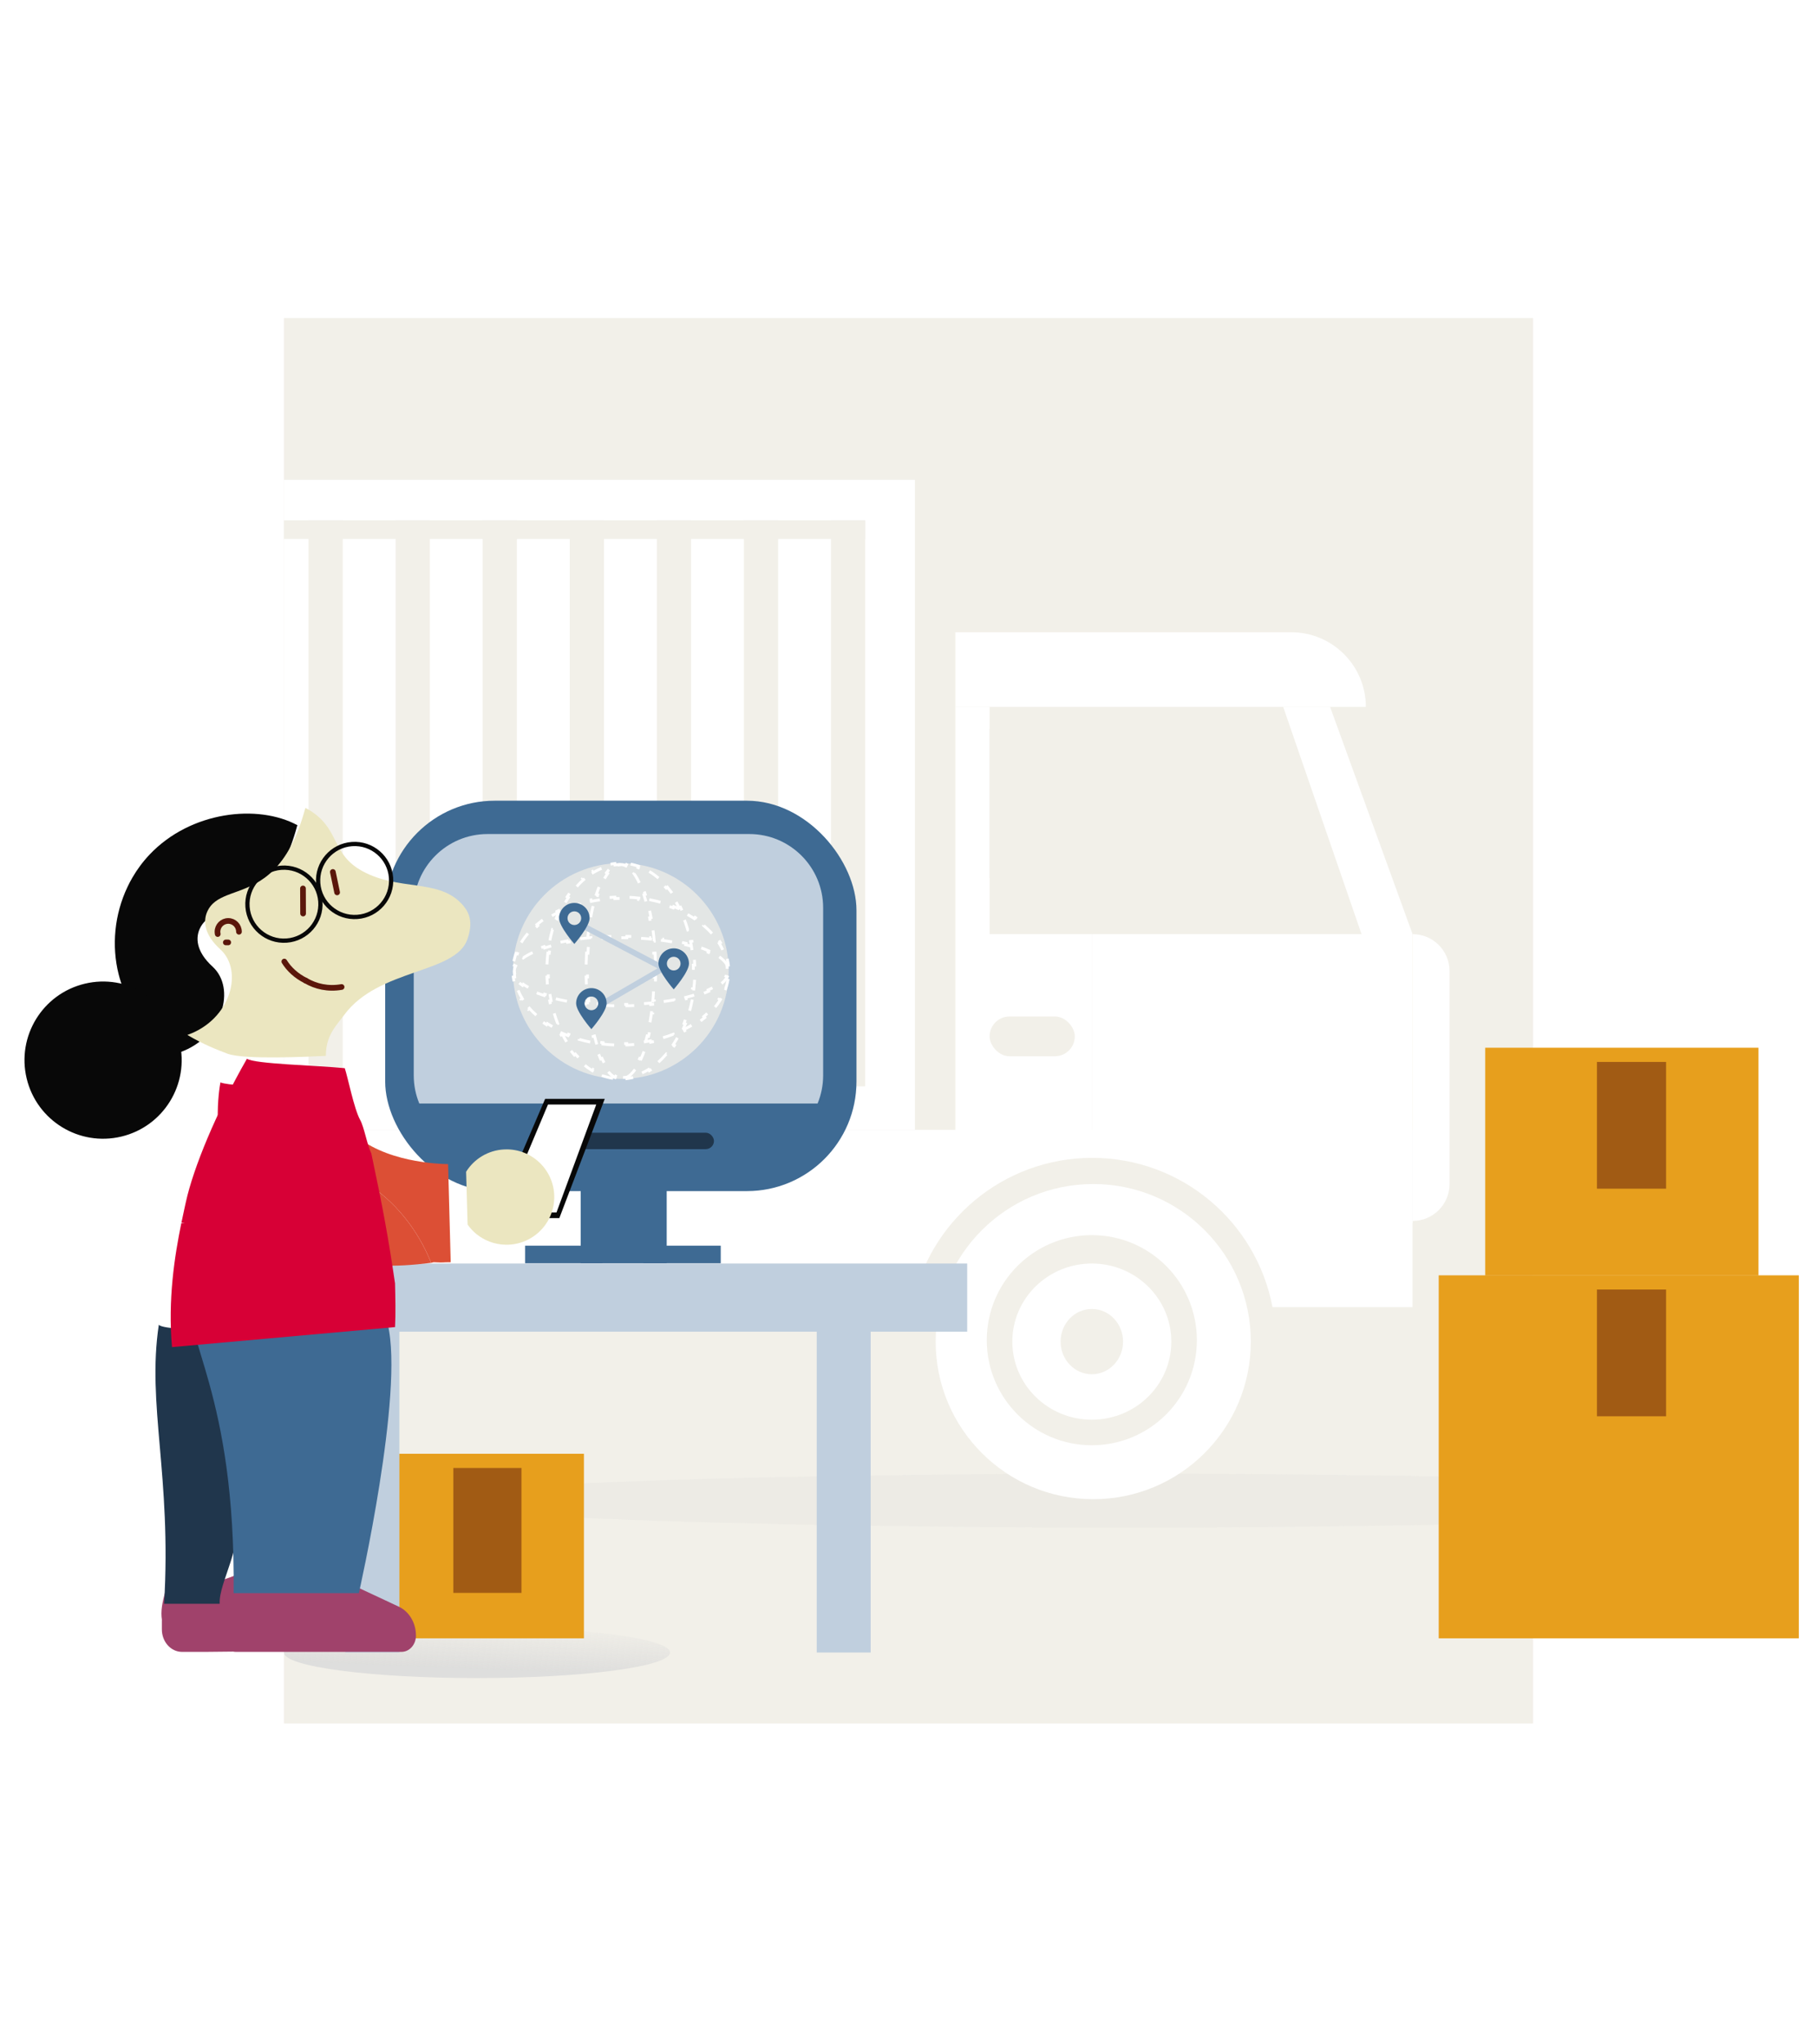 <?xml version="1.0" encoding="utf-8"?>
<svg xmlns="http://www.w3.org/2000/svg" width="640" height="720" viewBox="0 0 640 720" fill="none">
<g clip-path="url(#clip0_5507_12664)">
<rect width="440" height="495" transform="translate(100 112)" fill="#F2F0E9"/>
<g filter="url(#filter0_f_5507_12664)">
<ellipse cx="396" cy="528.5" rx="248" ry="9.5" fill="#D9D9D9" fill-opacity="0.2"/>
</g>
<rect x="322.268" y="169" width="228.928" height="290.268" transform="rotate(90 322.268 169)" fill="white"/>
<path d="M336.507 222.672H454.805C469.323 222.672 481.093 234.442 481.093 248.96H336.507V222.672Z" fill="white"/>
<rect x="336.507" y="248.961" width="48.195" height="153.349" fill="white"/>
<path d="M384.702 402.31V248.961H468.496L497.523 328.921V430.789H447.685C446.954 428.781 439.81 415.917 426.325 408.882C413.729 402.31 395.473 401.397 384.702 402.31Z" fill="white"/>
<path d="M497.572 329C504.752 329 510.572 334.82 510.572 342V417C510.572 424.18 504.752 430 497.572 430V329Z" fill="white"/>
<circle cx="385.072" cy="472.5" r="55.5" fill="white"/>
<path fill-rule="evenodd" clip-rule="evenodd" d="M497.523 397.926V460.361L448.207 460.361C442.562 430.427 416.276 407.785 384.702 407.785C353.129 407.785 326.843 430.427 321.198 460.361L32 460.361L32 397.926L497.523 397.926Z" fill="white"/>
<circle cx="384.572" cy="472" r="37" fill="#F2F0E9"/>
<ellipse cx="384.572" cy="472.5" rx="28" ry="27.5" fill="white"/>
<ellipse cx="384.572" cy="472.5" rx="11" ry="11.5" fill="#F2F0E9"/>
<rect x="292.693" y="183.246" width="12.049" height="199.354" fill="#F2F0E9"/>
<rect x="348.556" y="256.633" width="24.098" height="52.577" fill="#F2F0E9"/>
<rect x="348.572" y="358" width="30" height="14" rx="7" fill="#F2F0E9"/>
<path d="M451.992 249H348.572V329H479.572L451.992 249Z" fill="#F2F0E9"/>
<rect x="262.022" y="183.246" width="12.049" height="199.354" fill="#F2F0E9"/>
<rect x="231.354" y="183.246" width="12.049" height="199.354" fill="#F2F0E9"/>
<rect x="200.683" y="183.246" width="12.049" height="199.354" fill="#F2F0E9"/>
<rect x="170.013" y="183.246" width="12.049" height="199.354" fill="#F2F0E9"/>
<rect x="304.74" y="183.246" width="6.572" height="226.737" transform="rotate(90 304.74 183.246)" fill="#F2F0E9"/>
<rect x="139.346" y="183.246" width="12.049" height="199.354" fill="#F2F0E9"/>
<rect x="108.674" y="183.246" width="12.049" height="199.354" fill="#F2F0E9"/>
</g>
<g filter="url(#filter1_f_5507_12664)">
<ellipse cx="168" cy="582" rx="68" ry="9" fill="url(#paint0_linear_5507_12664)" fill-opacity="0.8"/>
</g>
<g filter="url(#filter2_i_5507_12664)">
<path d="M210.674 517H132.674V582H210.674V517Z" fill="#E79F1D"/>
</g>
<g opacity="0.5">
<rect width="24" height="44" transform="matrix(-1 0 0 1 183.674 517)" fill="#5B170B"/>
</g>
<rect x="204.543" y="369.68" width="30.288" height="75.229" fill="#3E6A93"/>
<rect x="184.956" y="438.711" width="27.266" height="6.186" fill="#3E6A93"/>
<rect x="226.598" y="438.711" width="27.266" height="6.186" fill="#3E6A93"/>
<rect x="135.674" y="282" width="166" height="137.495" rx="38.586" fill="#3E6A93"/>
<path fill-rule="evenodd" clip-rule="evenodd" d="M171.732 293.738C157.373 293.738 145.732 305.379 145.732 319.738V378.732C145.732 382.238 146.426 385.582 147.684 388.634H287.983C289.241 385.582 289.935 382.238 289.935 378.732V319.738C289.935 305.379 278.294 293.738 263.935 293.738H171.732Z" fill="#C0CFDE"/>
<rect x="186.44" y="398.926" width="65.037" height="5.787" rx="2.893" fill="#20364C"/>
<rect x="287.674" y="453" width="19" height="129" fill="#C0CFDE"/>
<rect x="121.674" y="453" width="19" height="129" fill="#C0CFDE"/>
<rect width="259" height="24" transform="matrix(-1 0 0 1 340.674 445)" fill="#C0CFDE"/>
<g filter="url(#filter3_i_5507_12664)">
<rect width="126.829" height="127.844" transform="matrix(-1 0 0 1 638.588 454.156)" fill="#E79F1D"/>
</g>
<g opacity="0.5">
<rect width="24.351" height="44.644" transform="matrix(-1 0 0 1 586.842 454.156)" fill="#5B170B"/>
</g>
<g filter="url(#filter4_i_5507_12664)">
<path d="M624.383 374H528.13V454.211H624.383V374Z" fill="#E79F1D"/>
</g>
<g opacity="0.5">
<rect width="24.351" height="44.644" transform="matrix(-1 0 0 1 586.842 374)" fill="#5B170B"/>
</g>
<path d="M192.016 387L213.015 387L197.015 429.002L174.016 429L192.016 387Z" fill="#080808"/>
<path d="M193.016 388.999L210.016 389.002L196.016 427.002L177.016 427.004L193.016 388.999Z" fill="white"/>
<path fill-rule="evenodd" clip-rule="evenodd" d="M89.886 549.59C92.335 549.59 97.318 552.539 99.504 554.014L98.63 575.643C93.307 576.436 85.523 577.388 78.266 577.87C79.317 579.863 81.127 581.292 83.255 581.659L72.763 581.767H64.08C64.049 581.767 64.019 581.767 63.989 581.767C60.132 581.712 57.014 578.186 57.014 573.841V570.738C57.014 570.645 57.02 570.553 57.03 570.463C56.568 567.551 57.092 564.357 58.409 559.913C69.776 559.913 89.886 554.014 89.886 549.59Z" fill="#A0426B"/>
<path fill-rule="evenodd" clip-rule="evenodd" d="M117.8 555.236C115.331 553.691 111.411 551.555 109.327 551.555C109.327 555.979 89.217 561.878 77.85 561.878C76.466 566.548 75.958 569.837 76.549 572.871L76.276 573.839C76.276 578.219 79.434 581.766 83.342 581.766H141.409C142.824 581.766 144.094 581.128 145.019 580.09C145.943 579.052 146.511 577.613 146.511 576.035C146.511 571.579 144.133 567.557 140.465 565.848L117.8 555.236Z" fill="#A0426B"/>
<path d="M73.764 469.938C77.169 477.354 80.754 495.81 84.073 502.625L83.091 517.26C85.101 521.37 80.687 525.585 82.6 531.896C86.318 544.194 76.968 557.034 77.379 564.836C77.379 564.836 67.85 564.836 57.802 564.836C60.476 519.612 51.674 494.819 55.944 466.523C56.592 468.155 73.018 468.307 73.764 469.938Z" fill="#20364C"/>
<g filter="url(#filter5_i_5507_12664)">
<path d="M116.399 563.088C116.399 563.088 132.412 492.537 126.589 468.477L56.787 456.188C54.034 473.491 73.009 492.077 72.291 563.088H116.399Z" fill="#3E6A93"/>
</g>
<path d="M128.428 416.352C138.983 422.639 147.287 433.234 151.86 444.763C152.161 444.694 152.455 444.618 152.753 444.541C157.337 444.763 154.983 444.541 158.75 444.541L157.83 409.992C154.854 409.94 134.95 409.402 123.97 398.754C123.255 398.06 122.581 397.355 121.948 396.641C124.468 403.052 126.635 409.619 128.428 416.352Z" fill="#DC4F35"/>
<path d="M151.86 444.763C147.287 433.234 138.983 422.639 128.428 416.352C130.979 425.86 132.783 435.659 133.778 445.696C139.771 445.944 145.095 445.561 151.86 444.763Z" fill="#DC4F35"/>
<g filter="url(#filter6_i_5507_12664)">
<path d="M161.853 439.655C160.652 438.677 159.595 437.539 158.703 436.286L158.177 417.681C160.995 413.169 165.892 410.12 171.496 409.824C171.93 409.801 172.363 409.79 172.796 409.799C182.07 410.007 189.433 417.689 189.226 426.964C189.148 430.445 188.015 433.643 186.148 436.284C183.018 440.681 177.845 443.508 172.045 443.378C168.182 443.291 164.64 441.903 161.853 439.656C161.853 439.656 161.853 439.656 161.853 439.655Z" fill="#EBE6C0"/>
</g>
<g filter="url(#filter7_i_5507_12664)">
<path d="M53.894 432.648L55.102 432.745C54.687 432.777 54.272 432.81 53.858 432.83C51.482 444.431 49.098 459.687 50.582 476.435L129.144 469.384C129.409 464.521 129.251 458.789 129.144 453.987C126.692 437.255 124.724 426.77 120.787 408.22C119.31 405.267 118.319 399.076 116.85 396.409C114.68 392.472 112.484 381.245 111.436 378.201C101.594 377.216 79.448 376.724 76.984 374.866C66.074 393.931 58.111 413.351 55.484 425.269C55.407 425.641 55.322 426.013 55.235 426.391L55.196 426.558L55.15 426.77C54.751 428.597 54.322 430.562 53.894 432.648Z" fill="#D70036"/>
</g>
<g filter="url(#filter8_d_5507_12664)">
<path d="M77.653 373.223C83.304 375.315 111.173 373.979 111.173 373.979C111.183 373.968 111.909 373.989 111.919 373.979C111.919 374.443 111.919 374.56 112.016 375C112.086 375.322 112.147 375.657 112.272 375.864C112.873 379.872 114.854 388.666 121.945 396.631C124.465 403.053 126.631 409.62 128.425 416.353C130.976 425.861 132.78 435.66 133.775 445.697C118.057 445.034 103.065 438.477 92.231 426.928C90.074 424.629 88.208 422.247 86.601 419.812C84.755 417.047 83.242 414.219 82.008 411.391C74.191 393.545 77.187 375.709 77.622 373.306L77.653 373.223Z" fill="#D70036"/>
</g>
<g filter="url(#filter9_d_5507_12664)">
<path d="M74.92 336.666C83.103 344.156 78.657 361.385 63.346 366.799L63.335 366.799C54.661 361.578 45.297 353.129 41.8 339.357C39.249 329.282 40.307 318.218 44.9 308.56C45.411 307.464 45.976 306.399 46.583 305.345C48.277 302.406 50.333 299.628 52.729 297.105C67.224 281.839 90.891 279.261 104.791 286.828L104.652 287.083C98.767 308.912 88.854 313.328 80.986 316.211C77.525 317.487 74.469 318.466 72.307 320.51C71.647 321.127 70.965 322 70.443 323.086C68.93 326.216 68.822 331.104 74.92 336.666Z" fill="#080808"/>
</g>
<g filter="url(#filter10_i_5507_12664)">
<path d="M104.756 286.931C105.589 287.368 106.38 287.847 107.139 288.369C116.909 295.081 113.944 303.342 124.922 309.266C137.578 316.096 150.89 312.013 159.184 320.14C162.871 323.74 163.735 327.435 161.777 333.173C157.602 345.362 130.521 343.413 118.432 359.752C115.508 363.7 111.929 366.974 111.905 374.261C106.466 374.507 83.222 375.691 77.296 373.501C77.275 373.491 77.253 373.491 77.232 373.48C73.961 372.233 68.691 370.219 63.132 366.884C78.509 361.471 82.975 344.246 74.756 336.758C68.632 331.197 68.741 326.31 70.26 323.181C70.784 322.095 71.469 321.222 72.132 320.605C74.303 318.562 77.372 317.583 80.848 316.307C88.75 313.425 98.706 309.011 104.616 287.187L104.756 286.931Z" fill="#EBE6C0"/>
</g>
<path d="M76.689 328.965C76.635 328.704 76.603 328.433 76.603 328.151C76.604 326.044 78.305 324.341 80.394 324.341C82.483 324.342 84.172 326.047 84.171 328.154" stroke="#5B170B" stroke-width="2" stroke-miterlimit="10" stroke-linecap="round"/>
<path d="M80.387 331.911C80.102 331.91 79.818 331.91 79.546 331.91" stroke="#5B170B" stroke-width="2" stroke-miterlimit="10" stroke-linecap="round"/>
<path d="M107.709 345.375C111.222 347.427 115.547 348.443 120.322 347.61" stroke="#5B170B" stroke-width="2" stroke-miterlimit="10" stroke-linecap="round"/>
<path d="M107.71 345.375C104.391 343.733 101.771 341.313 100.145 338.645" stroke="#5B170B" stroke-width="2" stroke-miterlimit="10" stroke-linecap="round"/>
<path d="M106.715 312.901L106.759 321.74" stroke="#5B170B" stroke-width="2" stroke-linecap="round"/>
<path d="M117.238 307.091L118.744 314.293" stroke="#5B170B" stroke-width="2" stroke-linecap="round"/>
<circle cx="36.309" cy="373.366" r="27.681" transform="rotate(-13.463 36.309 373.366)" fill="#080808"/>
<circle cx="13.615" cy="13.615" r="12.865" transform="matrix(-0.997 0.074 0.074 0.997 137.476 295.516)" stroke="#080808" stroke-width="1.5"/>
<circle cx="13.615" cy="13.615" r="12.865" transform="matrix(-0.997 0.074 0.074 0.997 112.577 303.855)" stroke="#080808" stroke-width="1.5"/>
<circle cx="38" cy="38" r="38" transform="matrix(-1 0 0 1 256.674 304)" fill="#F2F0E9" fill-opacity="0.7"/>
<path d="M192.968 335.666C192.809 337.049 192.701 338.456 192.648 339.885L193.147 339.903C193.121 340.597 193.108 341.296 193.108 342C193.108 342.704 193.121 343.403 193.147 344.097L192.648 344.115C192.701 345.544 192.809 346.951 192.968 348.334L193.465 348.277C193.627 349.685 193.843 351.066 194.109 352.416L193.618 352.513C193.895 353.918 194.226 355.289 194.608 356.622L195.088 356.485C195.479 357.851 195.924 359.175 196.418 360.453L195.952 360.633C196.47 361.974 197.043 363.264 197.665 364.498L198.112 364.272C198.753 365.544 199.448 366.753 200.19 367.892L199.772 368.165C200.559 369.375 201.401 370.508 202.291 371.558L202.673 371.235C203.592 372.319 204.562 373.311 205.577 374.202L205.247 374.577C206.331 375.529 207.467 376.369 208.646 377.086L208.906 376.659C210.104 377.387 211.345 377.985 212.623 378.441L212.455 378.912C213.787 379.387 215.159 379.713 216.563 379.877L216.621 379.381C217.298 379.46 217.983 379.5 218.674 379.5C219.365 379.5 220.05 379.46 220.728 379.381L220.786 379.877C222.189 379.713 223.562 379.387 224.894 378.912L224.726 378.441C226.003 377.985 227.245 377.387 228.442 376.659L228.702 377.086C229.881 376.369 231.017 375.529 232.101 374.577L231.771 374.202C232.786 373.311 233.756 372.319 234.676 371.235L235.057 371.558C235.947 370.508 236.789 369.375 237.577 368.165L237.158 367.892C237.9 366.753 238.595 365.544 239.237 364.272L239.683 364.498C240.306 363.264 240.878 361.974 241.397 360.633L240.93 360.453C241.424 359.175 241.869 357.851 242.26 356.485L242.741 356.622C243.122 355.289 243.453 353.918 243.73 352.513L243.239 352.416C243.505 351.066 243.721 349.685 243.883 348.277L244.38 348.334C244.539 346.951 244.647 345.544 244.701 344.115L244.201 344.097C244.227 343.403 244.24 342.704 244.24 342C244.24 341.296 244.227 340.597 244.201 339.903L244.701 339.885C244.647 338.456 244.539 337.049 244.38 335.666L243.883 335.723C243.721 334.315 243.505 332.934 243.239 331.584L243.73 331.487C243.453 330.082 243.122 328.711 242.741 327.378L242.26 327.515C241.869 326.149 241.424 324.825 240.93 323.547L241.397 323.367C240.878 322.026 240.306 320.736 239.683 319.502L239.237 319.728C238.595 318.456 237.9 317.247 237.158 316.108L237.577 315.835C236.789 314.625 235.947 313.492 235.057 312.442L234.676 312.765C233.756 311.681 232.786 310.689 231.771 309.798L232.101 309.423C231.017 308.471 229.881 307.631 228.702 306.914L228.442 307.341C227.245 306.613 226.003 306.015 224.726 305.559L224.894 305.088C223.562 304.613 222.189 304.287 220.786 304.123L220.728 304.619C220.05 304.54 219.365 304.5 218.674 304.5C217.983 304.5 217.298 304.54 216.621 304.619L216.563 304.123C215.159 304.287 213.787 304.613 212.455 305.088L212.623 305.559C211.345 306.015 210.104 306.613 208.906 307.341L208.646 306.914C207.467 307.631 206.331 308.471 205.247 309.423L205.577 309.798C204.562 310.689 203.592 311.681 202.673 312.765L202.291 312.442C201.401 313.492 200.559 314.625 199.772 315.835L200.19 316.108C199.448 317.247 198.753 318.456 198.112 319.728L197.665 319.502C197.043 320.736 196.47 322.026 195.952 323.367L196.418 323.547C195.924 324.825 195.479 326.149 195.088 327.515L194.608 327.378C194.226 328.711 193.895 330.082 193.618 331.487L194.109 331.584C193.843 332.934 193.627 334.315 193.465 335.723L192.968 335.666Z" stroke="white" stroke-dasharray="4 4"/>
<path d="M206.594 335.684C206.52 337.064 206.47 338.468 206.444 339.894L206.944 339.903C206.932 340.597 206.926 341.296 206.926 342C206.926 342.704 206.932 343.403 206.944 344.097L206.444 344.106C206.47 345.532 206.52 346.936 206.594 348.316L207.094 348.289C207.17 349.711 207.273 351.106 207.399 352.469L206.901 352.516C207.033 353.945 207.192 355.34 207.376 356.696L207.871 356.629C208.064 358.055 208.284 359.437 208.53 360.767L208.038 360.858C208.303 362.29 208.596 363.665 208.917 364.973L209.402 364.854C209.751 366.276 210.131 367.617 210.538 368.867L210.063 369.022C210.53 370.454 211.033 371.771 211.569 372.957L212.025 372.751C212.656 374.147 213.327 375.349 214.029 376.336L213.621 376.626C214.574 377.966 215.591 378.939 216.655 379.486L216.883 379.041C217.478 379.347 218.074 379.5 218.674 379.5C219.273 379.5 219.87 379.347 220.464 379.041L220.693 379.486C221.757 378.939 222.774 377.966 223.727 376.626L223.319 376.336C224.021 375.349 224.692 374.147 225.323 372.751L225.779 372.957C226.315 371.771 226.818 370.454 227.285 369.022L226.81 368.867C227.217 367.617 227.597 366.276 227.946 364.854L228.431 364.973C228.752 363.665 229.045 362.29 229.31 360.858L228.818 360.767C229.064 359.437 229.284 358.055 229.477 356.629L229.972 356.696C230.156 355.34 230.314 353.945 230.447 352.516L229.949 352.469C230.075 351.106 230.178 349.711 230.254 348.289L230.753 348.316C230.828 346.936 230.878 345.532 230.903 344.106L230.403 344.097C230.416 343.403 230.422 342.704 230.422 342C230.422 341.296 230.416 340.597 230.403 339.903L230.903 339.894C230.878 338.468 230.828 337.064 230.753 335.684L230.254 335.711C230.178 334.289 230.075 332.894 229.949 331.531L230.447 331.484C230.314 330.055 230.156 328.66 229.972 327.304L229.477 327.371C229.284 325.945 229.064 324.563 228.818 323.233L229.31 323.142C229.045 321.71 228.752 320.335 228.431 319.027L227.946 319.146C227.597 317.724 227.217 316.383 226.81 315.133L227.285 314.978C226.818 313.546 226.315 312.229 225.779 311.043L225.323 311.249C224.692 309.853 224.021 308.651 223.319 307.664L223.727 307.374C222.774 306.034 221.757 305.061 220.693 304.514L220.464 304.959C219.87 304.653 219.273 304.5 218.674 304.5C218.074 304.5 217.478 304.653 216.883 304.959L216.655 304.514C215.591 305.061 214.574 306.034 213.621 307.374L214.029 307.664C213.327 308.651 212.656 309.853 212.025 311.249L211.569 311.043C211.033 312.229 210.53 313.546 210.063 314.978L210.538 315.133C210.131 316.383 209.751 317.724 209.402 319.146L208.917 319.027C208.596 320.335 208.303 321.71 208.038 323.142L208.53 323.233C208.284 324.563 208.064 325.945 207.871 327.371L207.376 327.304C207.192 328.66 207.033 330.055 206.901 331.484L207.399 331.531C207.273 332.894 207.17 334.289 207.094 335.711L206.594 335.684Z" stroke="white" stroke-dasharray="4 4"/>
<path d="M212.34 367.705C213.722 367.864 215.13 367.972 216.558 368.026L216.577 367.526C217.271 367.553 217.97 367.566 218.674 367.566C219.377 367.566 220.076 367.553 220.77 367.526L220.789 368.026C222.218 367.972 223.625 367.864 225.007 367.705L224.95 367.209C226.359 367.047 227.74 366.831 229.09 366.565L229.187 367.055C230.592 366.779 231.963 366.448 233.296 366.066L233.159 365.585C234.525 365.194 235.849 364.75 237.127 364.256L237.307 364.722C238.648 364.204 239.938 363.631 241.172 363.009L240.946 362.562C242.217 361.921 243.426 361.226 244.566 360.483L244.839 360.902C246.048 360.115 247.182 359.273 248.232 358.383L247.909 358.001C248.993 357.082 249.985 356.112 250.875 355.097L251.251 355.427C252.203 354.343 253.043 353.207 253.76 352.027L253.333 351.768C254.061 350.57 254.659 349.329 255.114 348.051L255.585 348.219C256.061 346.887 256.387 345.515 256.551 344.111L256.054 344.053C256.133 343.376 256.174 342.691 256.174 342C256.174 341.308 256.133 340.624 256.054 339.946L256.551 339.888C256.387 338.485 256.061 337.112 255.585 335.78L255.114 335.948C254.659 334.671 254.061 333.429 253.333 332.232L253.76 331.972C253.043 330.792 252.203 329.657 251.251 328.573L250.875 328.903C249.985 327.888 248.993 326.918 247.909 325.998L248.232 325.617C247.182 324.727 246.048 323.885 244.839 323.097L244.566 323.516C243.426 322.773 242.217 322.079 240.946 321.437L241.172 320.991C239.938 320.368 238.648 319.796 237.307 319.277L237.127 319.744C235.849 319.249 234.525 318.805 233.159 318.414L233.296 317.933C231.963 317.552 230.592 317.221 229.187 316.944L229.09 317.435C227.74 317.168 226.359 316.953 224.95 316.791L225.007 316.294C223.625 316.135 222.218 316.027 220.789 315.973L220.77 316.473C220.076 316.447 219.377 316.434 218.674 316.434C217.97 316.434 217.271 316.447 216.577 316.473L216.558 315.973C215.13 316.027 213.722 316.135 212.34 316.294L212.397 316.791C210.989 316.953 209.608 317.168 208.258 317.435L208.161 316.944C206.756 317.221 205.385 317.552 204.052 317.933L204.189 318.414C202.823 318.805 201.498 319.249 200.221 319.744L200.04 319.277C198.7 319.796 197.409 320.368 196.176 320.991L196.401 321.437C195.13 322.079 193.921 322.773 192.781 323.516L192.508 323.097C191.299 323.885 190.166 324.727 189.116 325.617L189.439 325.998C188.355 326.918 187.363 327.888 186.472 328.903L186.097 328.573C185.145 329.657 184.305 330.792 183.588 331.972L184.015 332.232C183.287 333.429 182.689 334.671 182.233 335.948L181.762 335.78C181.287 337.112 180.961 338.485 180.797 339.888L181.293 339.946C181.214 340.624 181.174 341.308 181.174 342C181.174 342.691 181.214 343.376 181.293 344.053L180.797 344.111C180.961 345.515 181.287 346.887 181.762 348.219L182.233 348.051C182.689 349.329 183.287 350.57 184.015 351.768L183.588 352.027C184.305 353.207 185.145 354.343 186.097 355.427L186.472 355.097C187.363 356.112 188.355 357.082 189.439 358.001L189.116 358.383C190.166 359.273 191.299 360.115 192.508 360.902L192.781 360.483C193.921 361.226 195.13 361.921 196.401 362.562L196.176 363.009C197.409 363.631 198.7 364.204 200.04 364.722L200.221 364.256C201.498 364.75 202.823 365.194 204.189 365.585L204.052 366.066C205.385 366.448 206.756 366.779 208.161 367.055L208.258 366.565C209.608 366.831 210.989 367.047 212.397 367.209L212.34 367.705Z" stroke="white" stroke-dasharray="4 4"/>
<path d="M212.358 354.077C213.738 354.152 215.142 354.202 216.568 354.227L216.577 353.727C217.271 353.74 217.97 353.746 218.674 353.746C219.378 353.746 220.077 353.74 220.771 353.727L220.78 354.227C222.205 354.202 223.61 354.152 224.989 354.077L224.962 353.578C226.385 353.502 227.78 353.399 229.143 353.273L229.189 353.771C230.619 353.638 232.014 353.48 233.369 353.296L233.302 352.801C234.729 352.608 236.111 352.388 237.441 352.142L237.531 352.634C238.964 352.369 240.338 352.076 241.646 351.755L241.527 351.27C242.95 350.921 244.291 350.541 245.541 350.134L245.696 350.609C247.128 350.142 248.445 349.639 249.63 349.103L249.425 348.647C250.821 348.016 252.023 347.345 253.01 346.643L253.3 347.051C254.64 346.098 255.612 345.081 256.16 344.017L255.715 343.788C256.021 343.194 256.174 342.597 256.174 341.998C256.174 341.398 256.021 340.802 255.715 340.207L256.16 339.979C255.612 338.915 254.64 337.898 253.3 336.945L253.01 337.353C252.023 336.651 250.821 335.98 249.425 335.349L249.63 334.893C248.445 334.357 247.128 333.854 245.696 333.387L245.541 333.862C244.291 333.454 242.95 333.075 241.527 332.726L241.646 332.241C240.338 331.92 238.964 331.627 237.531 331.362L237.441 331.854C236.111 331.608 234.729 331.388 233.302 331.195L233.369 330.7C232.014 330.516 230.619 330.357 229.189 330.225L229.143 330.723C227.78 330.597 226.385 330.494 224.962 330.418L224.989 329.918C223.61 329.844 222.205 329.794 220.78 329.768L220.771 330.268C220.077 330.256 219.378 330.25 218.674 330.25C217.97 330.25 217.271 330.256 216.577 330.268L216.568 329.768C215.142 329.794 213.738 329.844 212.358 329.918L212.385 330.418C210.963 330.494 209.568 330.597 208.204 330.723L208.158 330.225C206.729 330.357 205.333 330.516 203.978 330.7L204.045 331.195C202.619 331.388 201.237 331.608 199.907 331.854L199.816 331.362C198.383 331.627 197.009 331.92 195.701 332.241L195.82 332.726C194.398 333.075 193.057 333.455 191.806 333.862L191.651 333.387C190.219 333.854 188.903 334.357 187.717 334.893L187.923 335.349C186.527 335.98 185.325 336.651 184.338 337.353L184.048 336.945C182.708 337.898 181.735 338.915 181.188 339.979L181.632 340.207C181.327 340.802 181.174 341.398 181.174 341.998C181.174 342.597 181.327 343.194 181.632 343.788L181.188 344.017C181.735 345.081 182.708 346.098 184.048 347.051L184.338 346.643C185.325 347.345 186.527 348.016 187.923 348.647L187.717 349.103C188.903 349.639 190.219 350.142 191.651 350.609L191.806 350.134C193.057 350.541 194.398 350.921 195.82 351.27L195.701 351.755C197.009 352.076 198.383 352.369 199.816 352.634L199.907 352.142C201.237 352.388 202.619 352.608 204.045 352.801L203.978 353.296C205.333 353.48 206.729 353.638 208.158 353.771L208.204 353.273C209.568 353.399 210.963 353.502 212.385 353.578L212.358 354.077Z" stroke="white" stroke-dasharray="4 4"/>
<path d="M205.174 326L233.674 341L212.174 353.5" stroke="#C0CFDE" stroke-width="2"/>
<path fill-rule="evenodd" clip-rule="evenodd" d="M237.302 348.448C237.302 348.448 231.93 342.339 231.93 339.372C231.93 336.405 234.335 334 237.302 334C240.269 334 242.674 336.405 242.674 339.372C242.674 342.339 237.302 348.448 237.302 348.448ZM237.303 341.781C235.973 341.781 234.895 340.703 234.895 339.373C234.895 338.043 235.973 336.965 237.303 336.965C238.633 336.965 239.711 338.043 239.711 339.373C239.711 340.703 238.633 341.781 237.303 341.781Z" fill="#3E6A93"/>
<path fill-rule="evenodd" clip-rule="evenodd" d="M202.302 332.448C202.302 332.448 196.93 326.339 196.93 323.372C196.93 320.405 199.335 318 202.302 318C205.269 318 207.674 320.405 207.674 323.372C207.674 326.339 202.302 332.448 202.302 332.448ZM202.303 325.781C200.973 325.781 199.895 324.703 199.895 323.373C199.895 322.043 200.973 320.965 202.303 320.965C203.633 320.965 204.711 322.043 204.711 323.373C204.711 324.703 203.633 325.781 202.303 325.781Z" fill="#3E6A93"/>
<path fill-rule="evenodd" clip-rule="evenodd" d="M208.302 362.448C208.302 362.448 202.93 356.339 202.93 353.372C202.93 350.405 205.335 348 208.302 348C211.269 348 213.674 350.405 213.674 353.372C213.674 356.339 208.302 362.448 208.302 362.448ZM208.303 355.781C206.973 355.781 205.895 354.703 205.895 353.373C205.895 352.043 206.973 350.965 208.303 350.965C209.633 350.965 210.711 352.043 210.711 353.373C210.711 354.703 209.633 355.781 208.303 355.781Z" fill="#3E6A93"/>
<defs>
<filter id="filter0_f_5507_12664" x="143" y="514" width="506" height="29" filterUnits="userSpaceOnUse" color-interpolation-filters="sRGB">
<feFlood flood-opacity="0" result="BackgroundImageFix"/>
<feBlend mode="normal" in="SourceGraphic" in2="BackgroundImageFix" result="shape"/>
<feGaussianBlur stdDeviation="2.5" result="effect1_foregroundBlur_5507_12664"/>
</filter>
<filter id="filter1_f_5507_12664" x="88" y="561" width="160" height="42" filterUnits="userSpaceOnUse" color-interpolation-filters="sRGB">
<feFlood flood-opacity="0" result="BackgroundImageFix"/>
<feBlend mode="normal" in="SourceGraphic" in2="BackgroundImageFix" result="shape"/>
<feGaussianBlur stdDeviation="6" result="effect1_foregroundBlur_5507_12664"/>
</filter>
<filter id="filter2_i_5507_12664" x="127.674" y="512" width="83" height="70" filterUnits="userSpaceOnUse" color-interpolation-filters="sRGB">
<feFlood flood-opacity="0" result="BackgroundImageFix"/>
<feBlend mode="normal" in="SourceGraphic" in2="BackgroundImageFix" result="shape"/>
<feColorMatrix in="SourceAlpha" type="matrix" values="0 0 0 0 0 0 0 0 0 0 0 0 0 0 0 0 0 0 127 0" result="hardAlpha"/>
<feOffset dx="-5" dy="-5"/>
<feGaussianBlur stdDeviation="7.5"/>
<feComposite in2="hardAlpha" operator="arithmetic" k2="-1" k3="1"/>
<feColorMatrix type="matrix" values="0 0 0 0 0 0 0 0 0 0 0 0 0 0 0 0 0 0 0.15 0"/>
<feBlend mode="normal" in2="shape" result="effect1_innerShadow_5507_12664"/>
</filter>
<filter id="filter3_i_5507_12664" x="506.759" y="449.156" width="131.829" height="132.844" filterUnits="userSpaceOnUse" color-interpolation-filters="sRGB">
<feFlood flood-opacity="0" result="BackgroundImageFix"/>
<feBlend mode="normal" in="SourceGraphic" in2="BackgroundImageFix" result="shape"/>
<feColorMatrix in="SourceAlpha" type="matrix" values="0 0 0 0 0 0 0 0 0 0 0 0 0 0 0 0 0 0 127 0" result="hardAlpha"/>
<feOffset dx="-5" dy="-5"/>
<feGaussianBlur stdDeviation="7.5"/>
<feComposite in2="hardAlpha" operator="arithmetic" k2="-1" k3="1"/>
<feColorMatrix type="matrix" values="0 0 0 0 0 0 0 0 0 0 0 0 0 0 0 0 0 0 0.15 0"/>
<feBlend mode="normal" in2="shape" result="effect1_innerShadow_5507_12664"/>
</filter>
<filter id="filter4_i_5507_12664" x="523.13" y="369" width="101.253" height="85.211" filterUnits="userSpaceOnUse" color-interpolation-filters="sRGB">
<feFlood flood-opacity="0" result="BackgroundImageFix"/>
<feBlend mode="normal" in="SourceGraphic" in2="BackgroundImageFix" result="shape"/>
<feColorMatrix in="SourceAlpha" type="matrix" values="0 0 0 0 0 0 0 0 0 0 0 0 0 0 0 0 0 0 127 0" result="hardAlpha"/>
<feOffset dx="-5" dy="-5"/>
<feGaussianBlur stdDeviation="7.5"/>
<feComposite in2="hardAlpha" operator="arithmetic" k2="-1" k3="1"/>
<feColorMatrix type="matrix" values="0 0 0 0 0 0 0 0 0 0 0 0 0 0 0 0 0 0 0.15 0"/>
<feBlend mode="normal" in2="shape" result="effect1_innerShadow_5507_12664"/>
</filter>
<filter id="filter5_i_5507_12664" x="56.514" y="454.188" width="81.351" height="108.898" filterUnits="userSpaceOnUse" color-interpolation-filters="sRGB">
<feFlood flood-opacity="0" result="BackgroundImageFix"/>
<feBlend mode="normal" in="SourceGraphic" in2="BackgroundImageFix" result="shape"/>
<feColorMatrix in="SourceAlpha" type="matrix" values="0 0 0 0 0 0 0 0 0 0 0 0 0 0 0 0 0 0 127 0" result="hardAlpha"/>
<feOffset dx="10" dy="-2"/>
<feGaussianBlur stdDeviation="8.5"/>
<feComposite in2="hardAlpha" operator="arithmetic" k2="-1" k3="1"/>
<feColorMatrix type="matrix" values="0 0 0 0 0.031 0 0 0 0 0.031 0 0 0 0 0.031 0 0 0 0.32 0"/>
<feBlend mode="normal" in2="shape" result="effect1_innerShadow_5507_12664"/>
</filter>
<filter id="filter6_i_5507_12664" x="158.177" y="404.797" width="37.054" height="38.586" filterUnits="userSpaceOnUse" color-interpolation-filters="sRGB">
<feFlood flood-opacity="0" result="BackgroundImageFix"/>
<feBlend mode="normal" in="SourceGraphic" in2="BackgroundImageFix" result="shape"/>
<feColorMatrix in="SourceAlpha" type="matrix" values="0 0 0 0 0 0 0 0 0 0 0 0 0 0 0 0 0 0 127 0" result="hardAlpha"/>
<feOffset dx="6" dy="-5"/>
<feGaussianBlur stdDeviation="11.5"/>
<feComposite in2="hardAlpha" operator="arithmetic" k2="-1" k3="1"/>
<feColorMatrix type="matrix" values="0 0 0 0 0.925 0 0 0 0 0.729 0 0 0 0 0.196 0 0 0 0.7 0"/>
<feBlend mode="normal" in2="shape" result="effect1_innerShadow_5507_12664"/>
</filter>
<filter id="filter7_i_5507_12664" x="50.123" y="372.867" width="89.167" height="103.566" filterUnits="userSpaceOnUse" color-interpolation-filters="sRGB">
<feFlood flood-opacity="0" result="BackgroundImageFix"/>
<feBlend mode="normal" in="SourceGraphic" in2="BackgroundImageFix" result="shape"/>
<feColorMatrix in="SourceAlpha" type="matrix" values="0 0 0 0 0 0 0 0 0 0 0 0 0 0 0 0 0 0 127 0" result="hardAlpha"/>
<feOffset dx="10" dy="-2"/>
<feGaussianBlur stdDeviation="8.5"/>
<feComposite in2="hardAlpha" operator="arithmetic" k2="-1" k3="1"/>
<feColorMatrix type="matrix" values="0 0 0 0 0.031 0 0 0 0 0.031 0 0 0 0 0.031 0 0 0 0.32 0"/>
<feBlend mode="normal" in2="shape" result="effect1_innerShadow_5507_12664"/>
</filter>
<filter id="filter8_d_5507_12664" x="44.697" y="349.223" width="121.078" height="136.473" filterUnits="userSpaceOnUse" color-interpolation-filters="sRGB">
<feFlood flood-opacity="0" result="BackgroundImageFix"/>
<feColorMatrix in="SourceAlpha" type="matrix" values="0 0 0 0 0 0 0 0 0 0 0 0 0 0 0 0 0 0 127 0" result="hardAlpha"/>
<feOffset dy="8"/>
<feGaussianBlur stdDeviation="16"/>
<feColorMatrix type="matrix" values="0 0 0 0 0.031 0 0 0 0 0.031 0 0 0 0 0.031 0 0 0 0.12 0"/>
<feBlend mode="normal" in2="BackgroundImageFix" result="effect1_dropShadow_5507_12664"/>
<feBlend mode="normal" in="SourceGraphic" in2="effect1_dropShadow_5507_12664" result="shape"/>
</filter>
<filter id="filter9_d_5507_12664" x="25.158" y="271.254" width="94.92" height="114.655" filterUnits="userSpaceOnUse" color-interpolation-filters="sRGB">
<feFlood flood-opacity="0" result="BackgroundImageFix"/>
<feColorMatrix in="SourceAlpha" type="matrix" values="0 0 0 0 0 0 0 0 0 0 0 0 0 0 0 0 0 0 127 0" result="hardAlpha"/>
<feOffset dy="3.822"/>
<feGaussianBlur stdDeviation="7.643"/>
<feColorMatrix type="matrix" values="0 0 0 0 0.031 0 0 0 0 0.031 0 0 0 0 0.031 0 0 0 0.12 0"/>
<feBlend mode="normal" in2="BackgroundImageFix" result="effect1_dropShadow_5507_12664"/>
<feBlend mode="normal" in="SourceGraphic" in2="effect1_dropShadow_5507_12664" result="shape"/>
</filter>
<filter id="filter10_i_5507_12664" x="63.132" y="284.541" width="102.53" height="90.26" filterUnits="userSpaceOnUse" color-interpolation-filters="sRGB">
<feFlood flood-opacity="0" result="BackgroundImageFix"/>
<feBlend mode="normal" in="SourceGraphic" in2="BackgroundImageFix" result="shape"/>
<feColorMatrix in="SourceAlpha" type="matrix" values="0 0 0 0 0 0 0 0 0 0 0 0 0 0 0 0 0 0 127 0" result="hardAlpha"/>
<feOffset dx="2.866" dy="-2.389"/>
<feGaussianBlur stdDeviation="5.494"/>
<feComposite in2="hardAlpha" operator="arithmetic" k2="-1" k3="1"/>
<feColorMatrix type="matrix" values="0 0 0 0 0.925 0 0 0 0 0.729 0 0 0 0 0.196 0 0 0 0.7 0"/>
<feBlend mode="normal" in2="shape" result="effect1_innerShadow_5507_12664"/>
</filter>
<linearGradient id="paint0_linear_5507_12664" x1="161.5" y1="587.5" x2="162.234" y2="570.031" gradientUnits="userSpaceOnUse">
<stop stop-color="#D9D9D9"/>
<stop offset="1" stop-color="#D9D9D9" stop-opacity="0"/>
</linearGradient>
<clipPath id="clip0_5507_12664">
<rect width="440" height="495" fill="white" transform="translate(100 112)"/>
</clipPath>
</defs>
</svg>